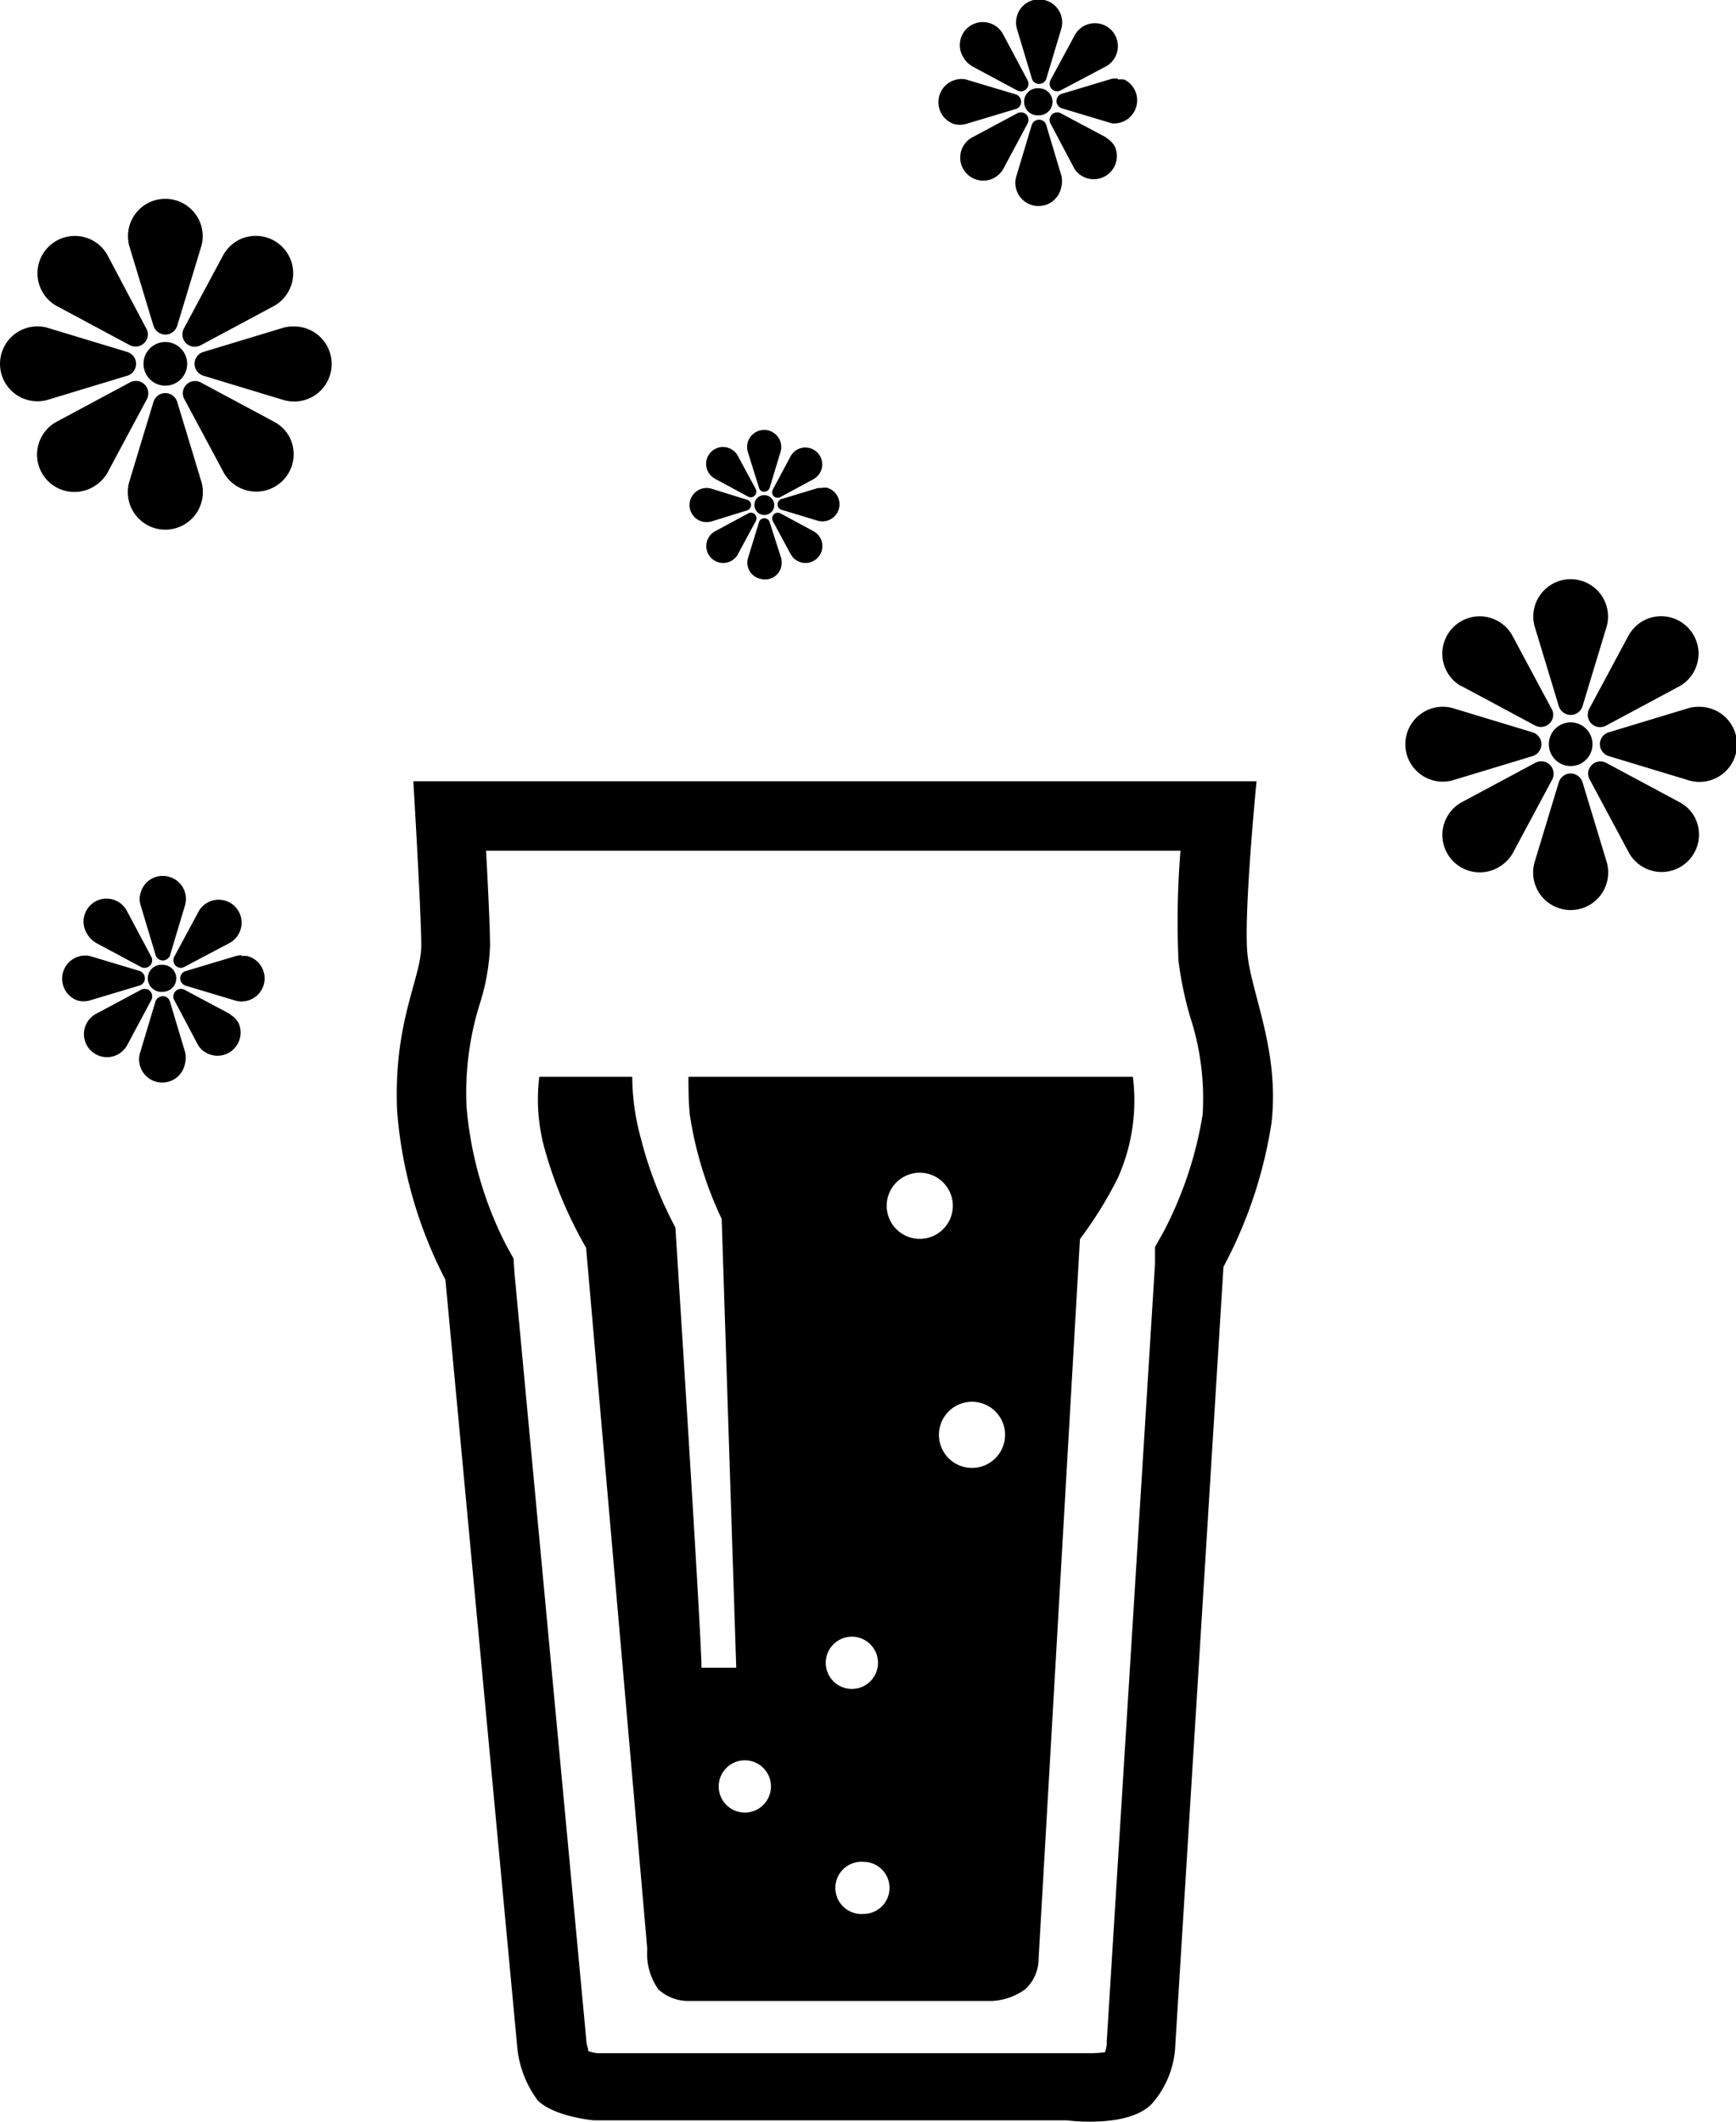 <svg xmlns="http://www.w3.org/2000/svg" viewBox="0 0 105 128.33"><title>アセット 12</title><g id="レイヤー_2" data-name="レイヤー 2"><g id="nomikata"><g id="グループ_2539" data-name="グループ 2539"><g id="グループ_2332" data-name="グループ 2332"><path id="パス_4891" data-name="パス 4891" d="M95,43.68A1.32,1.32,0,1,0,96.32,45h0A1.32,1.32,0,0,0,95,43.68Z"/><path id="パス_4892" data-name="パス 4892" d="M94.27,42.66a.76.76,0,0,0,.91.55.77.77,0,0,0,.55-.55l1.46-4.82a2.26,2.26,0,1,0-4.38,0Z"/><path id="パス_4893" data-name="パス 4893" d="M95.73,47.34a.76.76,0,0,0-.91-.55.77.77,0,0,0-.55.55l-1.46,4.82a2.27,2.27,0,1,0,4.38,0Z"/><path id="パス_4894" data-name="パス 4894" d="M88.39,41.48l4.44,2.38a.75.75,0,0,0,1-.25.73.73,0,0,0,0-.78l-2.38-4.44a2.26,2.26,0,1,0-3.09,3.09Z"/><path id="パス_4895" data-name="パス 4895" d="M101.61,48.52l-4.44-2.38a.74.74,0,0,0-1,.25.73.73,0,0,0,0,.78l2.38,4.44a2.26,2.26,0,1,0,3.9-2.29A2.22,2.22,0,0,0,101.61,48.52Z"/><path id="パス_4896" data-name="パス 4896" d="M92.66,45.73a.76.76,0,0,0,.55-.91.77.77,0,0,0-.55-.55l-4.82-1.46a2.26,2.26,0,0,0-1.15,4.38,2.24,2.24,0,0,0,1.15,0Z"/><path id="パス_4897" data-name="パス 4897" d="M102.74,42.74a2.25,2.25,0,0,0-.58.07l-4.82,1.46a.75.75,0,0,0-.55.91.77.77,0,0,0,.55.55l4.82,1.46a2.27,2.27,0,1,0,.58-4.45Z"/><path id="パス_4898" data-name="パス 4898" d="M93.75,46.25a.76.76,0,0,0-.92-.11l-4.44,2.38a2.26,2.26,0,1,0,2.3,3.89,2.3,2.3,0,0,0,.79-.79l2.38-4.44A.77.77,0,0,0,93.75,46.25Z"/><path id="パス_4899" data-name="パス 4899" d="M96.25,43.75a.76.76,0,0,0,.92.11l4.44-2.38a2.26,2.26,0,1,0-2.28-3.91,2.36,2.36,0,0,0-.81.82l-2.38,4.44A.76.76,0,0,0,96.25,43.75Z"/></g><g id="グループ_2333" data-name="グループ 2333"><path id="パス_4891-2" data-name="パス 4891-2" d="M10,20.68A1.32,1.32,0,1,0,11.32,22h0A1.32,1.32,0,0,0,10,20.68Z"/><path id="パス_4892-2" data-name="パス 4892-2" d="M9.27,19.66a.76.76,0,0,0,.91.55.77.77,0,0,0,.55-.55l1.46-4.82a2.26,2.26,0,1,0-4.38,0Z"/><path id="パス_4893-2" data-name="パス 4893-2" d="M10.73,24.34a.76.76,0,0,0-.91-.55.77.77,0,0,0-.55.55L7.81,29.16a2.27,2.27,0,1,0,4.38,0Z"/><path id="パス_4894-2" data-name="パス 4894-2" d="M3.39,18.48l4.44,2.38a.75.75,0,0,0,1-.25.73.73,0,0,0,0-.78L6.48,15.39a2.26,2.26,0,1,0-3.09,3.09Z"/><path id="パス_4895-2" data-name="パス 4895-2" d="M16.61,25.52l-4.44-2.38a.74.74,0,0,0-1,.25.73.73,0,0,0,0,.78l2.38,4.44a2.26,2.26,0,1,0,3.9-2.29A2.22,2.22,0,0,0,16.61,25.52Z"/><path id="パス_4896-2" data-name="パス 4896-2" d="M7.66,22.73a.76.76,0,0,0,.55-.91.77.77,0,0,0-.55-.55L2.84,19.81a2.26,2.26,0,0,0-1.15,4.38,2.24,2.24,0,0,0,1.15,0Z"/><path id="パス_4897-2" data-name="パス 4897-2" d="M17.74,19.74a2.25,2.25,0,0,0-.58.07l-4.82,1.46a.75.75,0,0,0-.55.91.77.77,0,0,0,.55.55l4.82,1.46a2.27,2.27,0,1,0,.58-4.45Z"/><path id="パス_4898-2" data-name="パス 4898-2" d="M8.75,23.25a.76.76,0,0,0-.92-.11L3.39,25.52a2.26,2.26,0,1,0,2.3,3.89,2.3,2.3,0,0,0,.79-.79l2.38-4.44A.77.77,0,0,0,8.75,23.25Z"/><path id="パス_4899-2" data-name="パス 4899-2" d="M11.25,20.75a.76.76,0,0,0,.92.11l4.44-2.38a2.26,2.26,0,1,0-2.28-3.91,2.36,2.36,0,0,0-.81.82l-2.38,4.44A.76.76,0,0,0,11.25,20.75Z"/></g><g id="グループ_2334" data-name="グループ 2334"><path id="パス_4891-3" data-name="パス 4891-3" d="M62.85,5.34a.82.82,0,1,0,0,1.63.81.81,0,0,0,.81-.81h0A.82.82,0,0,0,62.85,5.34Z"/><path id="パス_4892-3" data-name="パス 4892-3" d="M62.4,4.71a.46.46,0,0,0,.9,0l.9-3a1.39,1.39,0,0,0-1-1.7,1.38,1.38,0,0,0-1.7,1,1.42,1.42,0,0,0,0,.71Z"/><path id="パス_4893-3" data-name="パス 4893-3" d="M63.29,7.6a.45.45,0,0,0-.55-.35.48.48,0,0,0-.35.35l-.9,3a1.4,1.4,0,1,0,2.7.71,1.42,1.42,0,0,0,0-.71Z"/><path id="パス_4894-3" data-name="パス 4894-3" d="M58.78,4l2.73,1.46a.46.46,0,0,0,.63-.63L60.68,2.09a1.39,1.39,0,1,0-2.41,1.38,1.41,1.41,0,0,0,.51.52Z"/><path id="パス_4895-3" data-name="パス 4895-3" d="M66.92,8.32,64.18,6.86a.46.46,0,0,0-.63.16.44.44,0,0,0,0,.47L65,10.23a1.4,1.4,0,0,0,2.42-1.39,1.41,1.41,0,0,0-.52-.51Z"/><path id="パス_4896-3" data-name="パス 4896-3" d="M61.41,6.6a.45.45,0,0,0,.34-.55.47.47,0,0,0-.34-.35l-3-.9a1.4,1.4,0,0,0-.71,2.7,1.42,1.42,0,0,0,.71,0Z"/><path id="パス_4897-3" data-name="パス 4897-3" d="M67.61,4.76a1.34,1.34,0,0,0-.35,0l-3,.9a.46.46,0,0,0-.35.55.48.48,0,0,0,.35.35l3,.9A1.4,1.4,0,0,0,68,4.81a1.47,1.47,0,0,0-.36,0Z"/><path id="パス_4898-3" data-name="パス 4898-3" d="M62.08,6.93a.47.47,0,0,0-.57-.07L58.78,8.32a1.39,1.39,0,1,0,1.38,2.42,1.44,1.44,0,0,0,.52-.52l1.46-2.73A.47.47,0,0,0,62.08,6.93Z"/><path id="パス_4899-3" data-name="パス 4899-3" d="M63.62,5.39a.45.45,0,0,0,.56.06L66.92,4a1.4,1.4,0,0,0,.51-1.9,1.39,1.39,0,0,0-2.41,0L63.55,4.82A.47.47,0,0,0,63.62,5.39Z"/></g><g id="グループ_2336" data-name="グループ 2336"><path id="パス_4891-4" data-name="パス 4891-4" d="M46.23,29.94a.59.59,0,0,0-.6.6.6.6,0,0,0,.6.6.6.6,0,0,0,.6-.6.6.6,0,0,0-.6-.6Z"/><path id="パス_4892-4" data-name="パス 4892-4" d="M45.9,29.47a.32.32,0,0,0,.41.25.34.34,0,0,0,.25-.25l.66-2.18a1,1,0,0,0-2-.52,1.14,1.14,0,0,0,0,.52Z"/><path id="パス_4893-4" data-name="パス 4893-4" d="M46.56,31.6a.33.33,0,0,0-.41-.25.32.32,0,0,0-.25.25l-.67,2.18A1,1,0,0,0,46,35a1,1,0,0,0,1.25-.73,1.14,1.14,0,0,0,0-.52Z"/><path id="パス_4894-4" data-name="パス 4894-4" d="M43.23,28.94l2,1.08a.34.34,0,0,0,.47-.12.36.36,0,0,0,0-.35l-1.08-2a1,1,0,0,0-1.78,1,1,1,0,0,0,.38.38Z"/><path id="パス_4895-4" data-name="パス 4895-4" d="M49.22,32.13l-2-1.08a.34.34,0,0,0-.47.12.36.36,0,0,0,0,.35l1.08,2a1,1,0,0,0,1.78-1,1,1,0,0,0-.38-.38Z"/><path id="パス_4896-4" data-name="パス 4896-4" d="M45.16,30.87a.35.35,0,0,0,.26-.41.33.33,0,0,0-.26-.25L43,29.54a1,1,0,0,0-.52,2,1.14,1.14,0,0,0,.52,0Z"/><path id="パス_4897-4" data-name="パス 4897-4" d="M49.74,29.51a1.24,1.24,0,0,0-.27,0l-2.18.66a.34.34,0,0,0-.25.41.32.32,0,0,0,.25.25l2.18.66a1,1,0,1,0,.54-2,1.24,1.24,0,0,0-.27,0Z"/><path id="パス_4898-4" data-name="パス 4898-4" d="M45.66,31.1a.35.35,0,0,0-.42-.05l-2,1.08a1,1,0,1,0,1,1.78,1,1,0,0,0,.38-.38l1.08-2A.35.35,0,0,0,45.66,31.1Z"/><path id="パス_4899-4" data-name="パス 4899-4" d="M46.79,30a.35.35,0,0,0,.42.05l2-1.08a1,1,0,0,0-1-1.78,1,1,0,0,0-.38.38l-1.07,2A.36.36,0,0,0,46.79,30Z"/></g><g id="グループ_2335" data-name="グループ 2335"><path id="パス_4891-5" data-name="パス 4891-5" d="M9.85,58.34a.82.82,0,1,0,0,1.63.81.81,0,0,0,.81-.81h0A.82.82,0,0,0,9.85,58.34Z"/><path id="パス_4892-5" data-name="パス 4892-5" d="M9.4,57.71a.46.46,0,0,0,.9,0l.9-3a1.39,1.39,0,0,0-1-1.7,1.38,1.38,0,0,0-1.7,1,1.23,1.23,0,0,0,0,.71Z"/><path id="パス_4893-5" data-name="パス 4893-5" d="M10.29,60.6a.45.45,0,0,0-.55-.35.48.48,0,0,0-.35.35l-.9,3a1.4,1.4,0,1,0,2.7.71,1.42,1.42,0,0,0,0-.71Z"/><path id="パス_4894-5" data-name="パス 4894-5" d="M5.78,57l2.73,1.46a.46.46,0,0,0,.63-.63L7.68,55.09a1.39,1.39,0,1,0-2.41,1.38,1.41,1.41,0,0,0,.51.52Z"/><path id="パス_4895-5" data-name="パス 4895-5" d="M13.92,61.32l-2.74-1.46a.46.46,0,0,0-.63.16.44.44,0,0,0,0,.47L12,63.23a1.4,1.4,0,0,0,2.42-1.39,1.41,1.41,0,0,0-.52-.51Z"/><path id="パス_4896-5" data-name="パス 4896-5" d="M8.41,59.6a.45.45,0,0,0,.34-.55.47.47,0,0,0-.34-.35l-3-.9a1.4,1.4,0,0,0-.71,2.7,1.42,1.42,0,0,0,.71,0Z"/><path id="パス_4897-5" data-name="パス 4897-5" d="M14.61,57.76a1.34,1.34,0,0,0-.35.05l-3,.9a.46.46,0,0,0-.35.55.48.48,0,0,0,.35.35l3,.9a1.39,1.39,0,1,0,.7-2.7,1.34,1.34,0,0,0-.35,0Z"/><path id="パス_4898-5" data-name="パス 4898-5" d="M9.08,59.93a.47.47,0,0,0-.57-.07L5.78,61.32a1.39,1.39,0,1,0,1.38,2.42,1.44,1.44,0,0,0,.52-.52l1.46-2.73A.47.47,0,0,0,9.08,59.93Z"/><path id="パス_4899-5" data-name="パス 4899-5" d="M10.62,58.39a.45.45,0,0,0,.56.06L13.92,57a1.4,1.4,0,0,0,.51-1.9,1.39,1.39,0,0,0-2.41,0l-1.47,2.73A.47.47,0,0,0,10.62,58.39Z"/></g><g id="グループ_2518" data-name="グループ 2518"><path id="パス_5131-3" data-name="パス 5131-3" d="M71.4,51.45a52.69,52.69,0,0,0-.12,6.65,21.69,21.69,0,0,0,.7,3.37,15.89,15.89,0,0,1,.76,5.93,23.26,23.26,0,0,1-2.41,7.17l-.47.83,0,1-2.92,47.05h0v.17a2.46,2.46,0,0,1-.1.47,6.36,6.36,0,0,1-.87.06c-.28,0-.55,0-.83,0l-.24,0H36.18c-.19,0-.4-.07-.6-.12,0-.16-.07-.32-.1-.48L31.12,77l-.06-.9-.44-.8a22.41,22.41,0,0,1-2.4-8.36A18,18,0,0,1,29,60.76a13.14,13.14,0,0,0,.64-3.57c0-1-.12-3.5-.24-5.75h42M76,47.24H25s.48,8,.48,9.95-1.7,4.61-1.46,10a26.61,26.61,0,0,0,2.92,10.19l4.36,46.56A6.43,6.43,0,0,0,32.52,127c1,1,3.4,1.21,3.4,1.21H64.54a10.64,10.64,0,0,0,1.38.08c1.18,0,2.84-.17,3.72-1.05a5.68,5.68,0,0,0,1.45-3.63L74,76.6a27.16,27.16,0,0,0,2.91-8.73c.48-4.37-1.22-7.76-1.46-10.19S76,47.25,76,47.25Z"/><path id="パス_5132-3" data-name="パス 5132-3" d="M68.52,65.11H41.64c0,.65,0,1.42.08,2.28a22.5,22.5,0,0,0,1.93,6.31l.88,27.14h-2.1c0-1.92-1.58-26.62-1.58-26.62a24,24,0,0,1-2.1-5.43,14.27,14.27,0,0,1-.51-3.68H32.62A11.15,11.15,0,0,0,33,69.67a25.82,25.82,0,0,0,2.45,5.78l3.7,42.4a3.73,3.73,0,0,0,.67,2.44,2.67,2.67,0,0,0,1.88.7H60a3.71,3.71,0,0,0,2-.7,2.51,2.51,0,0,0,.82-1.89l2.5-43.48a23.91,23.91,0,0,0,2.28-3.67A11.45,11.45,0,0,0,68.52,65.11ZM45.05,109.6A1.58,1.58,0,1,1,46.63,108h0A1.58,1.58,0,0,1,45.05,109.6Zm4.9-8.93a1.58,1.58,0,1,1,3.15,0,1.58,1.58,0,0,1-3.15,0Zm2.28,15.06a1.58,1.58,0,1,1,0-3.15,1.57,1.57,0,0,1,1.57,1.57h0A1.57,1.57,0,0,1,52.23,115.73Zm1.4-42.82a2,2,0,1,1,2,2,2,2,0,0,1-2-2Zm5.16,15.85a2,2,0,1,1,2-2,2,2,0,0,1-2,2Z"/></g></g></g></g></svg>
